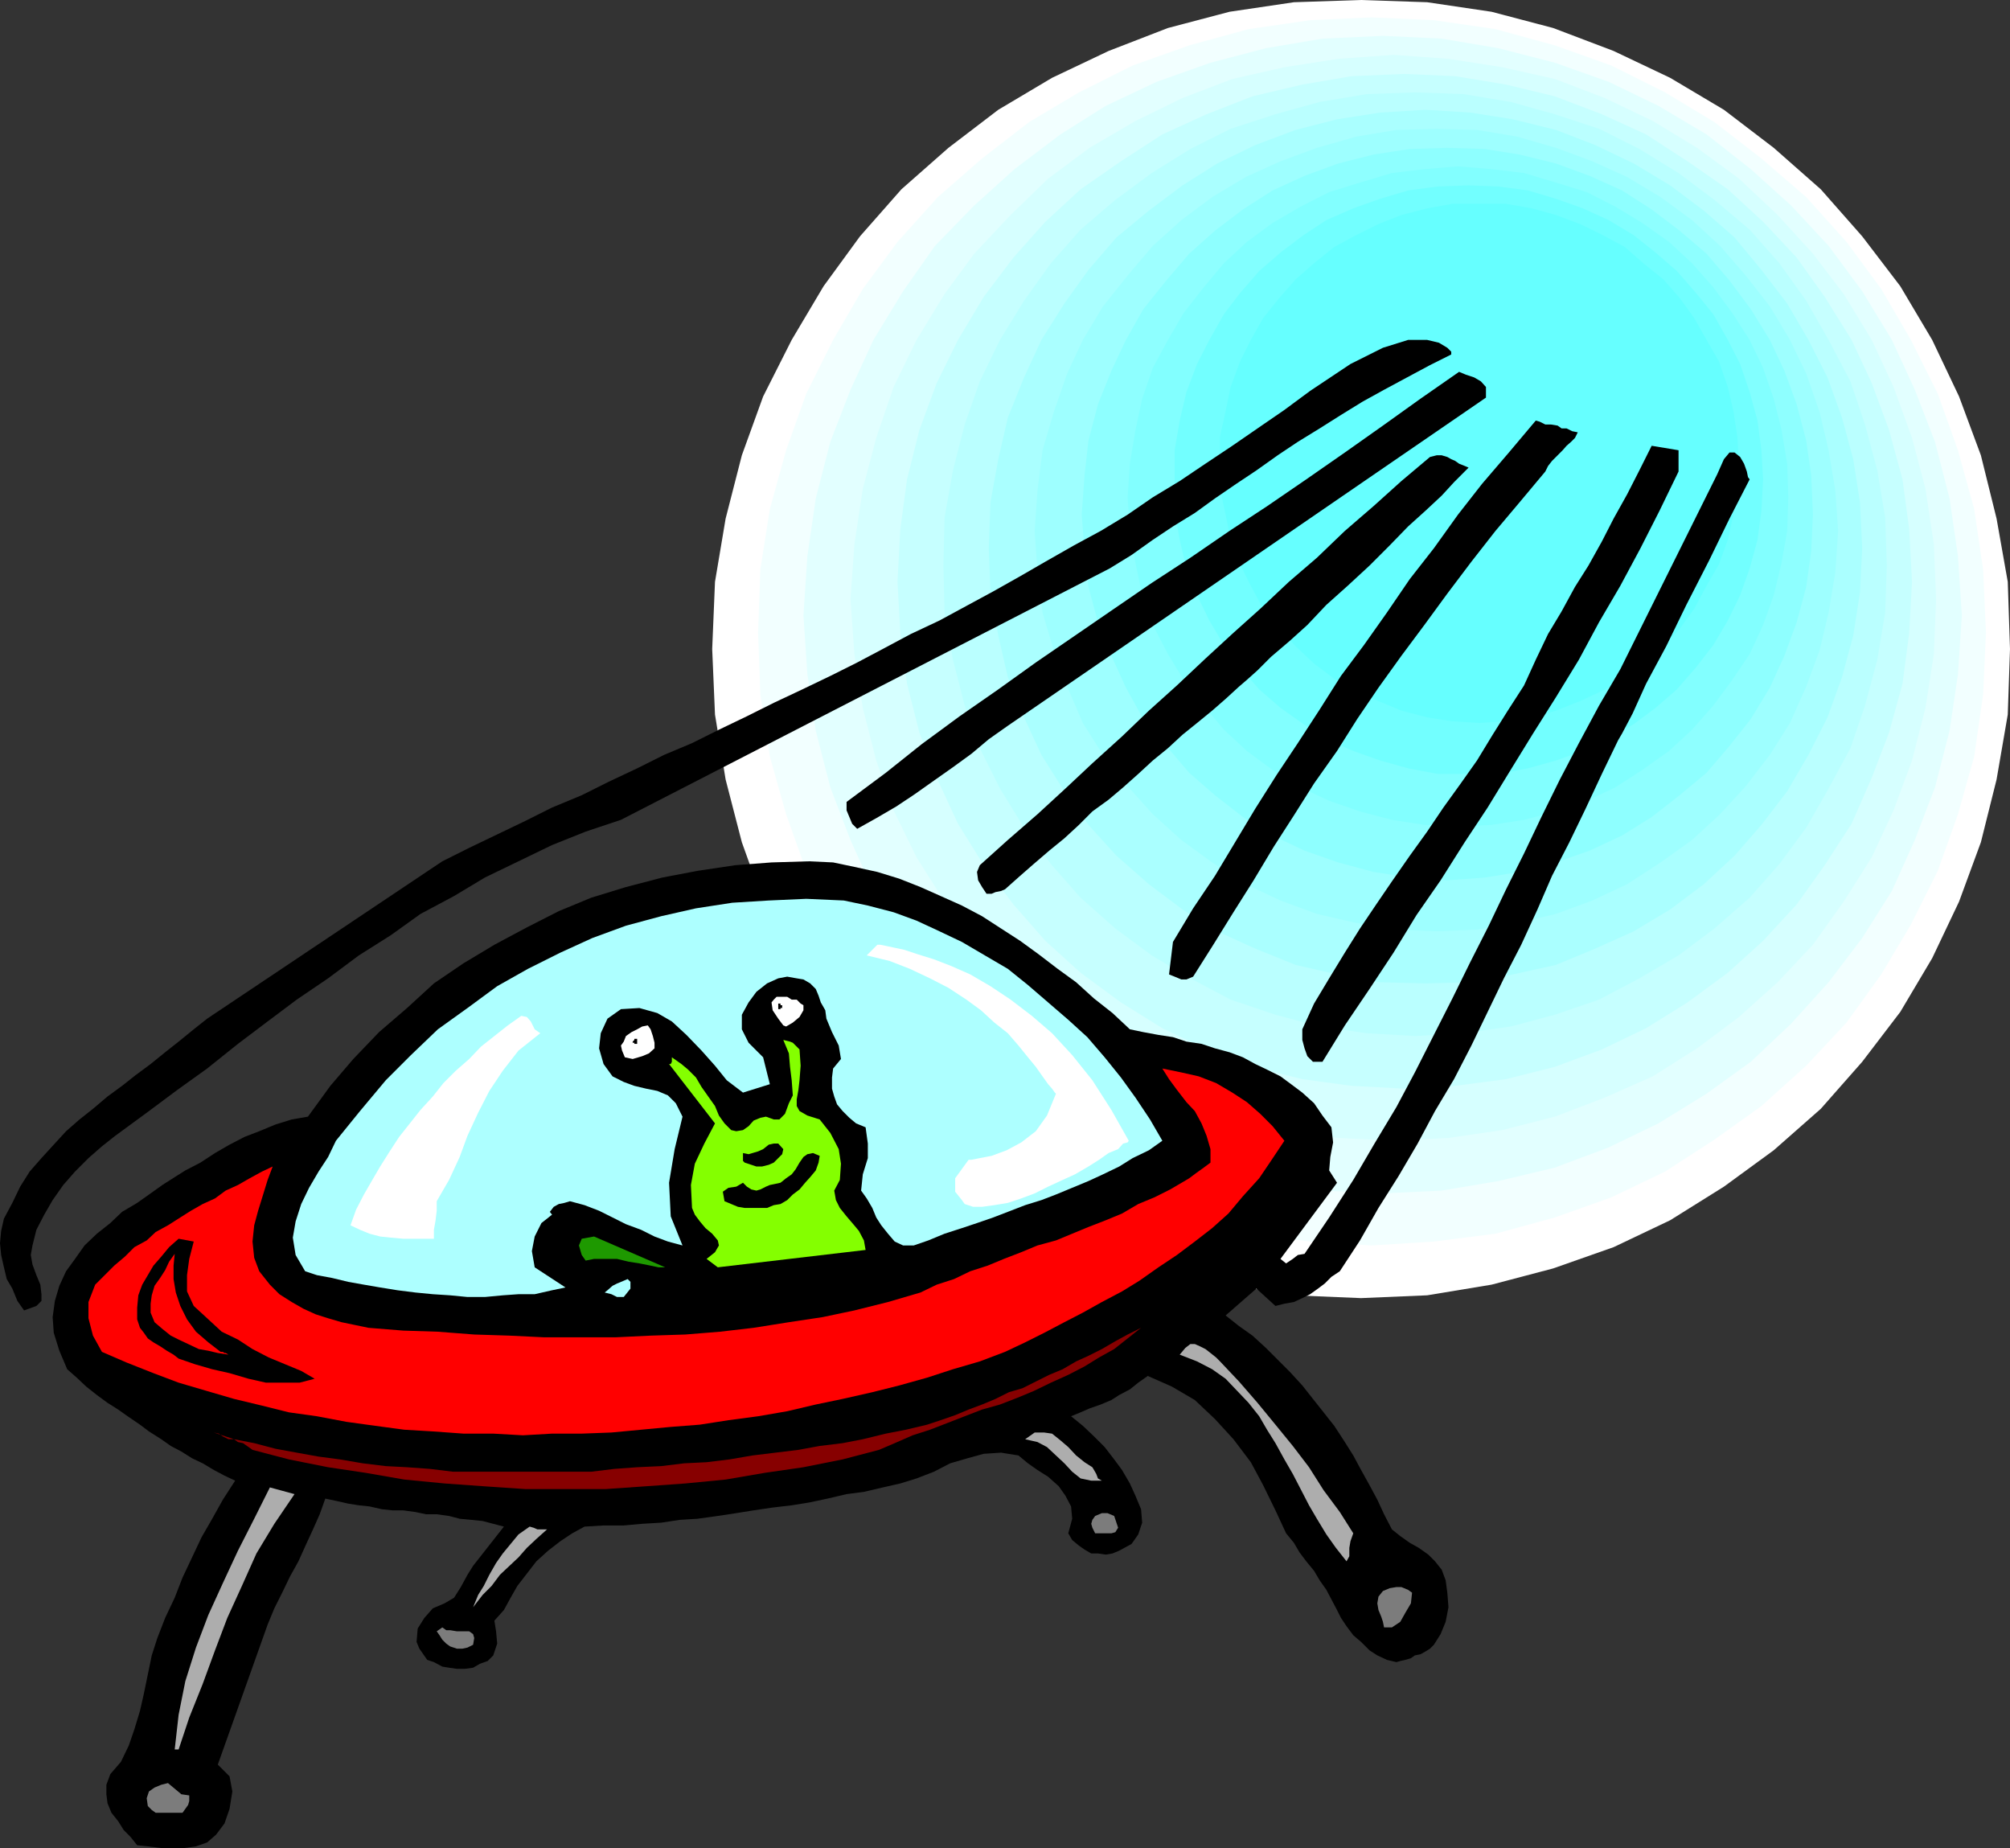 <svg xmlns="http://www.w3.org/2000/svg" width="359" height="330"><rect width="100%" height="100%" fill="#333333" stroke="none"/><path fill="#fff" d="m243.102 231.8 11.8-.5 11.5-1.902 11-2.898 10.801-3.8 10.098-4.802 9.601-6 8.899-6.5 8.402-7.398 7.399-8.398 6.8-8.903 5.7-9.597 4.8-10.102 3.899-10.602 2.8-11.199 2-11.597.399-11.704-.398-12-2-11.296L353.8 81.3l-3.899-10.5-4.8-10.102-5.7-9.597-6.8-8.903-7.399-8.398-8.402-7.403-8.899-6.796-9.601-5.704-10.098-4.796L277.403 5l-11-2.898-11.5-1.704L243.101 0l-12 .398-11.5 1.704-11 2.898L198 9.102l-10.098 4.796-9.601 5.704-8.899 6.796L161 33.801l-7.398 8.398-6.5 8.903-5.7 9.597-5.101 10.102-3.801 10.5-2.898 11.3-1.899 11.297-.5 12 .5 11.704 1.899 11.597 2.898 11.2L136.3 161l5.102 10.102 5.7 9.597 6.5 8.903L161 198l8.402 7.398 8.899 6.5 9.601 6L198 222.7l10.602 3.801 11 2.898 11.5 1.903 12 .5"/><path fill="#f2ffff" d="m245 222.398 11.102-.699 11-1.398 10.601-2.903 10.098-3.597 9.601-4.602 8.801-5.699 8.399-6 8-7.2 7.199-7.698L336 174l5.3-8.898 4.802-9.602 3.601-10.102 2.899-10.296L354.203 124l.5-11-.5-11.3-1.601-10.802-2.899-10.5-3.601-10.097-4.801-9.602L336 51.602l-6.2-8.403-7.198-8-8-6.898-8.399-6.5-8.8-5.301-9.602-4.8-10.098-3.598-10.601-2.903-11-1.597-11.102-.5-11 .5-11 1.597-10.598 2.903-10.101 3.597-9.598 4.801-8.902 5.3-8.399 6.5-7.902 6.9-7.2 8-6.198 8.402-5.301 9.097L144 70.301l-3.598 10.097-2.902 10.5-1.7 10.801-.398 11.301.399 11 1.699 11.102 2.902 10.296L144 155.5l4.8 9.602 5.302 8.898 6.199 8.602 7.199 7.699 7.902 7.199 8.399 6 8.902 5.7 9.598 4.6 10.101 3.598L223 220.301l11 1.398 11 .7"/><path fill="#e2ffff" d="m247 213.102 10.5-.5 10.102-1.704 10.101-2.398 9.598-3.602 8.902-4.296 8.598-5.301 7.902-5.7 7.2-6.8 6.699-7.403 6-7.898 5.3-8.398L342 150l3.602-9.398 2.601-10.102 1.5-10.102.7-10.5-.7-10.597-1.5-10.301-2.601-10.102L342 69.602l-4.098-8.903-5.3-8.699-6-8.102-6.7-7.199-7.199-6.5L304.801 24l-8.598-5.102-8.902-4.296-9.598-3.403-10.101-2.597L257.5 6.898l-10.5-.5-10.797.5-10.101 1.704-9.899 2.597-9.601 3.403-9.102 4.296L189.402 24l-8.199 6.2L174 36.7l-7 7.198L161.3 52l-5.3 8.7-4.098 8.902-3.601 9.296L145.703 89l-1.5 10.3-.703 10.598.703 10.5 1.5 10.102 2.598 10.102 3.601 9.398 4.098 9.102 5.3 8.398 5.7 7.898 7 7.403 7.203 6.8 8.2 5.7 8.097 5.3 9.102 4.297 9.601 3.602 9.899 2.398 10.101 1.704 10.797.5"/><path fill="#d6ffff" d="m248.902 203.7 9.801-.5 9.598-1.4 9.402-2.402 8.899-3.398 8.601-3.8 7.899-5 7.5-5.598 6.898-6.204 6.3-6.699 5.5-7.699 5-7.898 3.903-8.403 3.297-8.898 2.402-9.403 1.5-9.597.399-9.801-.399-9.8-1.5-9.9-2.402-9.1-3.297-9.098-3.902-8.403-5-8.199-5.5-7.2-6.301-6.902-6.898-6.5-7.5-5.5-7.899-4.796-8.601-4.102-8.899-3.398L268.301 12l-9.598-1.5-9.8-.7-9.903.7-9.598 1.5-9.3 2.102-8.899 3.398-8.402 4.102-8.2 4.796-7.398 5.5-6.703 6.5-6.5 6.903-5.297 7.199-5 8.2-4.101 8.402-3.102 9.097-2.398 9.102-1.5 9.898-.7 9.801.7 9.8 1.5 9.598 2.398 9.403 3.102 8.898 4.101 8.403 5 7.898 5.297 7.7 6.5 6.698 6.703 6.204 7.399 5.597 8.199 5 8.402 3.801 8.899 3.398 9.3 2.403 9.598 1.398 9.902.5"/><path fill="#c6ffff" d="m250.8 194.398 9.102-.5L269 192.7l8.703-2.199 8.399-3.102 7.898-3.796 7.402-4.602 7.2-5.3 6.3-5.7 6-6.5 5-7 4.801-7.398 3.598-8.204 3.101-8.097 2.399-8.7L341 113l.5-9.102-.5-9.398-1.2-8.898-2.398-8.801-3.101-8.403-3.598-7.699-4.8-7.699-5-7-6-6.398-6.301-5.801-7.2-5L294 24l-7.898-3.602-8.399-3.199L269 15.102l-9.098-1.5-9.101-.403-9.399.403-8.8 1.5-8.899 2.097-8.203 3.2L207.602 24l-7.399 4.8-7.203 5-6.297 5.802L181 46l-5.297 7-4.601 7.7-3.801 7.698-3.098 8.403L162 85.6l-1.2 8.899-.5 9.398.5 9.102 1.2 9.102 2.203 8.699 3.098 8.097 3.8 8.204 4.602 7.398 5.297 7 5.703 6.5 6.297 5.7 7.203 5.3 7.399 4.602 7.898 3.796 8.203 3.102 8.899 2.2 8.8 1.198 9.399.5"/><path fill="#baffff" d="m252.703 185 8.7-.5 8.398-1.2 7.902-2.1 7.899-2.7 7.199-3.8 7-4.098 6.402-4.801 6.297-5.5 5.3-6 4.802-6.5 4-7 3.898-7.2 2.602-7.601 2.199-8.2 1.402-8.402L337 101l-.297-8.602L335.301 84l-2.2-8.2-2.601-7.698-3.898-7.403-4-7L317.8 47l-5.301-6-6.297-5.3-6.402-4.802-7-4.296L285.6 23l-7.898-2.602-7.902-2.199-8.399-1.398-8.699-.301-8.601.3-8.399 1.4-7.902 2.198-8 2.602-7.2 3.602-6.898 4.296-6.5 4.801L193 41l-5.297 6-4.8 6.7-4.301 7L175 68.101l-2.7 7.699-2.096 8.2-1.5 8.398L168.5 101l.203 8.398 1.5 8.403 2.098 8.199 2.699 7.602 3.602 7.199 4.3 7 4.801 6.5 5.297 6 6.203 5.5 6.5 4.8 6.899 4.098 7.199 3.801 8 2.7 7.902 2.1 8.399 1.2 8.601.5"/><path fill="#aff" d="m254.602 175.602 8-.204 7.601-1.398 7.7-1.7 7-2.902 6.898-3.097 6.5-3.903 6-4.5 5.5-5.097 4.8-5.5 4.602-6 3.797-6.5 3.402-6.7 2.598-7.203 2-7.398 1.203-7.7.399-7.902-.399-8.199L331 82l-2-7.398-2.598-7.204L323 60.7l-3.797-6.5-4.601-6-4.801-5.8-5.5-4.797-6-4.5-6.5-3.903-6.899-3.3-7-2.7-7.699-1.898-7.601-1.2-8-.5-8.102.5-7.7 1.2-7.398 1.898-7.199 2.7-6.8 3.3-6.2 3.903-6 4.5-5.8 4.796-5 5.801-4.301 6L186 60.7l-3.098 6.7L180 74.601 178.3 82l-1.398 7.7-.3 8.198.3 7.903 1.399 7.699 1.699 7.398 2.902 7.204L186 134.8l4.102 6.5 4.3 6 5 5.5 5.801 5.097 6 4.5 6.2 3.903 6.8 3.097 7.2 2.903 7.397 1.7 7.699 1.398 8.102.204"/><path fill="#9effff" d="m256.602 166.3 7.199-.3 7.199-1.2 6.902-1.6 6.5-2.4 6.2-2.902 6-3.898 5.601-4 5-4.602 4.598-5 4.3-5.597 3.602-5.7 2.899-6.5 2.398-6.5 1.602-6.703 1.199-7.199.5-7.398-.5-7.2-1.2-7.203L325 73.602l-2.398-6.903-2.899-6-3.601-6-4.301-5.5-4.598-5.3-5-4.598-5.601-4.102-6-3.597-6.2-2.801-6.5-2.403-6.902-2-7.2-1.199-7.198-.199-7.2.2-7.199 1.198-7 2-6.5 2.403-6.203 2.8-6 3.598-5.5 4.102-5.098 4.597-4.5 5.301L197 54.7l-3.598 6-2.8 6-2.399 6.903-2 6.796-.902 7.204-.5 7.199.5 7.398.902 7.2 2 6.703 2.399 6.5 2.8 6.5L197 134.8l4.402 5.597 4.5 5L211 150l5.5 4 6 3.898 6.203 2.903 6.5 2.398 7 1.602 7.2 1.199 7.199.3"/><path fill="#8effff" d="m258.5 157.2 6.703-.5 6.2-1 6.5-1.7 6-2.102 5.8-2.699 5.297-3.3 5-3.899 4.8-4 4.102-4.8 3.801-4.802 3.399-5.597 2.601-5.7 2.2-6 1.699-6.3.898-6.403.3-6.5-.3-7-.898-6.199-1.7-6.5-2.199-6-2.601-5.5-3.399-5.5-3.8-5.097L304.8 45.3l-4.8-4.101-5-3.8L289.703 34l-5.8-2.602-6-2.199-6.5-1.597-6.2-1-6.703-.204-6.7.204-6.5 1-6.3 1.597-6 2.2L227.3 34l-5.3 3.398-5 3.801-4.598 4.102-4.101 4.8-4.098 5.098-3.101 5.5-2.602 5.5-2.398 6-1.7 6.5-.699 6.2-.5 7 .5 6.5.7 6.402 1.699 6.3 2.398 6 2.602 5.7 3.101 5.597 4.098 4.801 4.101 4.801 4.598 4 5 3.898 5.3 3.301 5.7 2.7 6 2.101 6.3 1.7 6.5 1 6.7.5"/><path fill="#82ffff" d="m260.402 147.602 6-.301 5.801-.903 5.7-1.5 5.5-1.898 5.097-2.398 4.8-3.102 4.802-3.398 4.101-3.801L306 126l3.402-4.602 3.098-4.597 2.402-5.2 1.899-5.3 1.402-5.801 1-5.7.2-6-.2-6-1-6-1.402-5.6-1.899-5.5-2.402-5-3.098-4.802L306 51.301 302.203 47l-4.101-3.8-4.801-3.4-4.801-2.902-5.098-2.597-5.5-1.7-5.699-1.703-5.8-.699-6-.5-6 .5-5.801.7-5.7 1.703-5.5 1.699-5.101 2.597-5 2.903-4.598 3.398L218.602 47 215 51.3l-3.598 4.598-2.8 4.801-2.7 5L204 71.2l-1.2 5.602-1 6-.398 6 .399 6 1 5.699 1.199 5.8 1.902 5.302 2.7 5.199 2.8 4.597L215 126l3.602 4.3 4.101 3.802 4.598 3.398 5 3.102 5.101 2.398 5.5 1.898 5.7 1.5 5.8.903 6 .3"/><path fill="#72ffff" d="M262.3 138.2h5.302l5.3-1 5-1.4 4.801-1.698 4.598-2.102 4.5-2.7 3.902-2.902 3.797-3.296 3.402-3.903 3.098-4 2.602-4.398 2.199-4.5 1.699-4.801 1.402-5.102.7-5.199.3-5.597-.3-5.204-.7-5.296L312.5 70l-1.7-5-2.198-4.3L306 56.101l-3.098-3.801-3.402-3.903-3.797-3.296L291.801 42l-4.5-2.7-4.598-2.1-4.8-1.7-5-1.5-5.301-.7-5.301-.198-5.5.199L251.5 34l-5 1.5-4.797 1.7-4.8 2.1L232.8 42l-4.098 3.102-3.8 3.296-3.403 3.903-2.898 3.8L216 60.7l-2.2 4.3-1.898 5-1.199 5.102-.902 5.296V91.2l.902 5.2 1.2 5.101 1.898 4.8 2.199 4.5 2.602 4.4 2.898 4 3.402 3.902 3.801 3.296 4.098 2.903 4.101 2.699 4.801 2.102 4.797 1.699 5 1.398 5.3 1h5.5"/><path fill="#6ff" d="M264.203 129.102 269 128.8l4.602-.7 4.3-1.203 4.301-1.699 4.098-1.898 3.902-2.102 3.297-2.699 3.602-3.102L300 112.3l2.602-3.602 2.199-4.097L307 100.8l1.602-4.403 1-4.5.699-4.597.3-4.5-.3-4.801-.7-4.602-1-4.296L307 64.5l-2.2-3.8-2.198-3.9L300 53.2l-2.898-3.302L293.5 47l-3.297-2.898L286.301 42l-4.098-2-4.3-1.602-4.301-1.199-4.602-.8h-9.598l-4.5.8-4.601 1.2L246.203 40l-4 2-3.902 2.102L234.703 47l-3.3 2.898L228.5 53.2l-2.898 3.602-2.2 3.898-1.902 3.8-1.7 4.602-.898 4.296-1 4.602v9.3l1 4.598.899 4.5 1.699 4.403 1.902 3.8 2.2 4.098 2.898 3.602 2.902 3.097 3.301 3.102 3.598 2.7 3.902 2.1 4 1.9 4.098 1.698 4.601 1.204 4.5.699 4.801.3"/><path d="m259.203 63.3-3.8 1.9-4.102 2.198-4.098 2.204-3.8 2.097-3.903 2.403-3.797 2.398-3.902 2.398-3.598 2.403-3.8 2.699-3.602 2.398L217 89l-3.598 2.602L209.5 94l-3.598 2.398-3.8 2.704-3.899 2.398-87.3 44.898-6.301 2.102-6 2.398-6 2.903-6 2.898-5.5 3.301-6 3.2L69.8 167l-5.7 3.602-5.5 4.097L53 178.5l-5.2 3.898-5.3 4-5.5 4.403-5.297 3.8-5.5 4.098-5.601 4.102-2.399 1.898-2.402 2.102-2.399 2.398-2.101 2.403-1.899 2.699-1.5 2.597-1.402 2.704-.7 2.796-.3 1.704.3 1.699.7 1.898.703 1.7.2 1.703v1.199l-.903.898-2.2.801-1.198-1.7-.899-2.198-1-1.704-.5-2.097-.5-2.2L0 222l.203-2.2.5-2.198 1.5-2.801 1.399-2.903L5.3 209.2l2.101-2.398 2.2-2.403L11.8 202l2.402-2.102 2.4-1.898 2.601-2.2 2.598-1.902L24.203 192l2.7-2 2.597-2.102L31.902 186l2.7-2.2L37 181.899l42-28.097 4.8-2.403 10-4.796 4.802-2.403 5.3-2.199 4.801-2.398 5.098-2.403 4.8-2.398 5-2.102 4.801-2.398 5-2.403 4.801-2.398 5.098-2.398 5-2.403 4.8-2.398 5.102-2.7 4.5-2.402 5.098-2.398 4.8-2.602 4.801-2.597 4.801-2.704 4.5-2.597 5.098-2.903 4.8-2.597 4.801-2.903 4.5-3.097 4.801-2.903 4.598-3.097 4.8-3.2 4.5-3.101 4.801-3.3L234 69.8l7.203-4.8L247 62.102l4.5-1.403h3.402l2.098.5 1.5.903.703.699v.5m6.199 5.801V71L180 129.602 176.602 132l-3.102 2.602-3.297 2.398-3.402 2.398-3.399 2.403-3.3 2.199-3.602 2.102-3.398 1.898-.899-.898-.5-1.204-.5-1.199v-1.5l7-5.199 6.399-5.102 6.8-5 6.899-4.796L185 118.3l7-4.801 6.703-4.602 7-4.796 6.899-4.5 7-4.801 6.699-4.403 7-4.796 6.902-4.801L247 76l6.703-4.8 6.899-4.802 1.199.5 1.5.5 1.199.704.902 1M281.8 77.2l-.5 1-.698.698-.801.704-.7.796-.898.903-1 1-.703.898-.5 1-4.598 5.5-4.3 5.102-4.301 5.5L258.5 106l-4.098 5.602-4.101 5.5-4.098 5.699-3.8 5.597-3.602 5.704-4.098 5.796-3.601 5.704-3.602 5.597-3.598 6-3.601 5.7-3.598 5.8-3.601 5.7-1.2.5H211l-1.2-.5-1-.399.7-5.8 3.602-6 3.898-5.802 7.203-12 3.797-6 3.8-5.699 3.903-6 3.797-6 4.102-5.5 4.101-5.8 4.098-6 4.3-5.5 4.301-6 4.301-5.5L269.5 80.8l4.8-5.7.7.2 1 .5h1l1.203.199.7.5h.898l1 .5 1 .2M221.3 122.602l-2.398 2.199-2.402 2.097-2.7 2.204-2.597 2.097-2.601 2.403-2.7 2.199-2.601 2.398-2.7 2.403L198 142.8l-2.898 2.097-2.399 2.403-2.601 2.398-2.7 2.2-2.8 2.402-2.399 2.097-2.703 2.403-.7.3-1 .2-.698.3h-.899l-.8-1.203-.7-1.199-.203-1.5.5-1.199 5-4.5 5.3-4.602 5-4.597 4.802-4.5 5.3-4.801 4.801-4.602 5-4.5 5.098-4.796 5-4.602 4.8-4.3 5.102-4.802 5-4.296 5-4.801 5.098-4.403 5-4.5 5.101-4.296 1.2-.301h.898l1 .3.703.399.7.3.699.5 1 .4.699.3-.899.898-1.699 1.704L257.5 88.5l-2.898 2.7L251.5 94l-3.297 3.398-3.601 3.602-3.899 3.602-3.8 3.398-3.403 3.602-3.098 2.796-3.402 2.903-2.398 2.398-1.899 1.7-1.402 1.203M299.8 84.2l-3.398 7L293 97.897l-3.598 6.704-3.8 6.5L282 117.8l-4.098 6.699-4.101 6.5-4 6.5-4.098 6.7-4.101 6.198-4.301 6.801-4.301 6.2-4.098 6.703-4.3 6.5-4.399 6.5-4 6.5H234.5l-1-1-.5-1.403-.398-1.5V183.8l2.101-4.602 2.7-4.5 2.8-4.597 2.7-4.301 2.898-4.301 2.8-4.102 3.2-4.597 3.101-4.301 2.899-4.3 3.101-4.302 2.899-4.097 2.8-4.602 2.7-4.3 2.902-4.5 2.098-4.598 2.199-4.602 2.402-4 2.399-4.398 2.402-3.801 2.399-4.3 2.101-4.098 2.399-4.301L292.8 84l2.2-4.398 4.8.796V84.2"/><path d="m289 132.2-2.898 6-2.899 6.198-2.902 6-3.098 6-2.601 6-2.899 6.301-3.101 6-2.899 6-2.902 6-3.098 6-3.402 5.7-3.098 5.8-3.402 5.801-3.598 5.7-3.3 5.8-3.602 5.5-1.5 1-1.2 1.2-1.199.902-1.402 1-1.398.699-1.5.699-1.7.3-1.601.4-3.399-3.098-5.5 4.796 2.399 1.903 2.402 1.699 2.399 2.2 4.3 4.3 2.2 2.398 1.898 2.403 1.902 2.398 1.899 2.403 1.699 2.597 1.703 2.7 1.399 2.601 1.5 2.7 1.398 2.6 1.203 2.598 1.399 2.704 1.5 1.199 1.699 1.199 1.601.898 1.7 1.204 1.199 1.199 1.199 1.5.703 1.898.297 2.2.203 2.601-.5 2.602-.902 2.199-1.2 1.898-.699.7-.8.5-.899.5-1 .203-.703.5-1 .296-.898.204-.7.199-1.699-.403-1.703-.796-1.398-.903-1.5-1.5-1.399-1.199-1.203-1.602-1-1.5-.7-1.398-1-1.898-.898-1.704-1.199-1.699-1-1.699-1.402-1.7-1.2-1.6-1-1.7-1.398-1.7-1.902-4.1-2.2-4.5-2.199-4.098-3.101-4.102-3.301-3.602-3.598-3.398-4.101-2.398-4.301-1.903-1.7 1.2-1.5 1.203-1.898 1-1.402.898-1.898.8-2 .7-1.602.7-1.7.698 2.102 1.704 2 1.898 1.899 1.898 1.699 2.204 1.402 1.898 1.399 2.398 1 2.204 1 2.398.199 2.398-.7 2.102-1.198 1.7-2.2 1.198-1.199.5-1.203.204-1.398-.204h-1.2l-1.199-.699-1-.699-1.203-1-.7-1.2.7-2.6-.2-2.2-1-1.898-1.198-1.704-1.899-1.699-1.902-1.199-1.7-1.2-1.699-1.402-3.101-.5-3.098.204-2.902.796-3.098.903-2.902 1.5-3.098 1.199-2.902.898-3.098.704-3.402.796-3.098.403-3.402.8-3.301.7-3.098.5-3.402.398-3.398.5-3.102.5-3.297.5-3.601.5-3.2.2-3.3.5-3.399.203-3.3.296H107.8l-3.399.204-2.199 1.199-2.101 1.398-2.2 1.7-2.101 1.902-3.399 4.398-1.199 2.102L90 287.5l-1.7 1.898.302 1.903.199 2.199-.7 2.102-1 1-1.398.5-1.203.699L83 298h-1.398l-1.399-.2-1.203-.198-1.5-.801-1.2-.403-1.398-2-.5-1.199.2-2.398 1.199-1.903 1.5-1.699 2.101-.898 1.7-1 1.199-1.903L83.5 281.2l1-1.597 5.5-7-3.797-1-2-.204-2.101-.199-1.899-.5-2.203-.3h-1.898l-1.899-.4-2.203-.3h-1.898l-1.899-.2L66 269l-1.898-.2-1.899-.3L60 268l-1.898-.398-1 2.796-1.2 2.704-1.199 2.597-1.402 3.102-1.5 2.699-1.399 2.898L49 287.2l-1.2 2.903-8.898 25L41 317.199l.5 2.7L41 323l-.898 2.602-1.5 2L37 329l-2 .7-2.098.3h-4.101l-2.399-.3-1.902-.2-1.2-1.5-1.198-1.2-1-1.6-1.2-1.5-.699-1.7-.203-1.602V318.7l.703-1.898 1.899-2.2L23 311.7l1-2.898 1-3.301.703-3.102 1.399-6.796 1-3.102 1.398-3.602 1.703-3.597 1.399-3.602 1.699-3.597L36 274.5l1.902-3.3 1.899-3.4L42 264.399l-1.898-.898-1.899-1-2-1.2-1.902-.902-1.899-1.199-1.902-1-1.7-1.2-2.198-1.398L25 254.398l-2.2-1.5-1.698-1.199-1.899-1.199-1.902-1.398-1.899-1.5L13.703 246 12 244.5l-1.398-3.3-1-3.2-.2-2.8.399-2.9.8-2.698 1.2-2.602 1.601-2.2 1.7-2.402 2.199-2.097 2.402-1.903 2.098-2 2.699-1.597 2.402-1.7 2.098-1.5 2.203-1.402L33.102 209l2.699-1.398 2.601-1.704 2.598-1.5L43.703 203l2.598-1 2.902-1.2 2.899-.902 2.898-.5 4-5.5 4.102-4.796 4.601-4.801 5-4.301 4.797-4.398L82.8 172l5.5-3.3 5.802-3.098 5.699-2.903 5.8-2.398 6.2-1.903 6.5-1.699 6.3-1.199 6.7-1 6.5-.5 6.699-.2 4.3.2 3.802.8 4.101.9 3.899 1.198 3.8 1.5L168 160l3.8 1.7 3.602 1.902 3.399 2.199 3.402 2.199 3.297 2.398 3.402 2.602 3.301 2.398 3.2 2.903 3.3 2.597 3.098 2.903 2.402.5 2.7.5 2.597.398 2.402.801 2.7.398 2.398.801 2.602.7 2.398.902 2.203 1.199 2.098 1 2.402 1.2 1.899 1.402 2 1.5 2.101 1.898 1.5 2.2 1.598 2.1.3 2.7-.5 2.602-.199 2.398 1.399 2.2-10.098 13.6 1 .802 1.2-.801.898-.7 1.199-.203 4.402-6.5 4.301-6.699 3.797-6.5 3.902-6.5 3.301-6.199 3.399-6.7 3.3-6.5 3.2-6.5 3.3-6.5 3.098-6.5 3.203-6.402 3.098-6.5 3.3-6.699 3.399-6.5 3.602-6.699 3.8-6.5 17.301-34.8 1.2-2.7 1-1.2h.898l1 .802.699 1.199.5 1.398.203 1 .297.403-3.598 7-3.601 7.398-4.098 8-3.601 7.398-3.602 6.704-2.398 5.296-1.899 3.602-.703 1.2"/><path fill="#adffff" d="m207.602 203.7-2.399 1.698-2.902 1.403-2.399 1.5-2.902 1.398-2.598 1.2-2.902 1.203-2.898 1.199-2.602 1-2.898.898-3.102 1.2-2.598 1-2.902 1-2.7.902-3.097 1-2.902 1.199-2.598.898h-1.902l-1.5-.699-1.2-1.398-1.199-1.5-.902-1.403-.7-1.699-1-1.699-1-1.398.302-2.903.898-2.898v-2.602l-.398-2.898-1.7-.7-1.199-1-1.203-1.203-1-1.199-.5-1.398-.398-1.403v-2l.199-1.597 1.402-1.7-.402-2.402-1.2-2.398-1-2.403-.199-1.5-.8-1.398-.399-1.2-.5-1.198-1-1-1.203-.704-1.2-.199-1.698-.3-1.602.3-2 .903-1.898 1.5-1.399 1.898-1.203 2.2v2.6l1.203 2.4 2.598 2.6 1.199 4.802-4.797 1.5-2.902-2.204-2.098-2.597-2.402-2.7-2.7-2.8-2.601-2.403-2.598-1.5-3.199-.898-3.3.2-2.403 1.698-1.2 2.602-.3 2.7.8 2.8 1.602 2.2 2 1 1.899.698 2.101.5 2 .403 1.899.8 1.402 1.399 1.2 2.398-1.403 5.801-1 6 .3 6 2.102 5.2-2.601-.7-2.399-.898-2.402-1.2-2.7-1-2.398-1.203L107 216.2l-2.598-1-2.601-.699-1 .3-1 .2-.899.5-.699.898.399.5-1.899 1.5-1.203 2.403-.5 2.597.5 2.903 5.5 3.597-2.398.5-3.102.704h-2.898l-2.801.199-3.2.3H83.5l-3.098-.3-3.101-.2-3.098-.3-3.203-.403-3.098-.5-2.902-.5-2.797-.5-2.902-.699-2.7-.5-2.101-.7-1.7-2.898-.5-3.102.5-2.898 1-3.102 1.403-2.898 1.7-2.903 1.699-2.597L60 203.699l4.3-5.3 4.602-5.5 4.5-4.5 4.801-4.598L83.5 180l5.3-3.898L94.3 173l5.802-2.898 5.699-2.602 6-2.2 6.3-1.698 6.2-1.403 6.5-1 6.5-.398L144 160.5l6.703.3 4.297.9 4.602 1.198 4.101 1.5 4.098 1.903 4 1.898 4.101 2.403L180 173l3.602 2.898 3.601 3.102 3.598 3.102 3.402 3.097 3.098 3.602 2.902 3.597 2.598 3.602 2.601 3.898 2.2 3.801"/><path fill="#fff" d="M143.5 179.5v.898l-.7 1.204-1.198 1-1.2.699-.5-.2-.902-1.203-1-1.5-.2-1.398.403-.5.5-.5h1.899l.8.5h.899l.699.7.5.3m-47 5-3.898 3.102-2.801 3.597-2.399 3.602-2 3.898-1.902 4.102-1.398 3.8-1.899 4.098L78 214.5v1.7l-.2 1.698-.3 1.704v1.597H72L69.8 221l-1.898-.2-1.902-.5-1.7-.698-1.698-.801 1-2.801L65 213.3l1.5-2.6 1.402-2.4 1.7-2.698L71.3 203l1.902-2.398 1.899-2.403 2.199-2.398 1.902-2.403 2.2-2.199 2.398-2.097 2.101-2.204 2.4-1.898 2.402-1.898 2.399-1.704 1 .204.699.796.699 1.403 1 .699m20.402 2.7-1 .902-1.199.5-1.703.5-1.398-.301-.5-1.2-.2-.902.5-.699.399-1 1-.7 1-.5.902-.5 1-.198.5.699.399 1.199.3 1.2v1"/><path fill="#84ff00" d="m142.8 187.398.2 2.903-.2 2.597-.198 1.704-.301 1.699v1.199l.5.898 1.402.801 2.2.7 1.898 2.402 1.5 2.898.402 2.602-.203 2.898-1 1.903.3 1.699.7 1.398 1.203 1.5 1.2 1.403 1 1.199.898 1.699.3 1.7-26.398 3.1-2-1.5 1.5-1.198.7-1.204-.2-.898-1-1.2-1.203-1-1-1.198-.898-1.204-.5-1.199-.2-4.097.7-3.801 1.699-3.602 1.902-3.597L119.5 190h.3l.2-.398v-.801l1.703 1.199 1.2 1 1.398 1.398 1 1.704 1.199 1.699 1.203 1.699.7 1.7 1 1.402 1.199 1.199.898.199 1.203-.2 1-.698.899-1 1.199-.5 1-.204 1.402.5h1l1-1 .7-1.898.699-1.398-.2-2.704-.3-2.398-.2-2.398-1-2.403 1.2.301.5.2 1.199 1.198"/><path fill="red" d="M229.402 203.7 227 207.3l-2.098 3.098-2.902 3.204-2.598 3.097-2.902 2.602-3.098 2.398-3.199 2.403-3.3 2.199-3.403 2.398-3.098 1.903-3.601 1.898-3.399 1.898-3.3 1.704L186.5 238l-3.398 1.7-3.602 1.698-4.5 1.704-4.797 1.398-4.601 1.5-5 1.398-4.801 1.204-5.301 1.199-4.797 1-5.101 1.199-5.2.898-5.3.704-5.102.796-5.2.403-5.3.5-5.297.5-5.3.199h-5.301l-5.2.3-5.3-.3H82.8l-5.5-.398-5.098-.301-5.203-.7-5.098-.703-5.3-1-5-.699L46.8 251l-5-1.2-4.8-1.401-5.098-1.5-4.5-1.699-4.8-1.898-4.399-1.903-1.601-2.898-.801-3.102V232.5L17 229.398l1.703-1.699 1.7-1.699 1.898-1.602L24 222.7l2.203-1.199 1.598-1.5L30 218.8l2.203-1.402 1.899-1.199L36.203 215l2.2-1 1.898-1.398 2.199-1 2.102-1.204L46.8 209.2l1.902-.898-.902 2.398-.801 2.602-.898 2.898-.7 2.602-.3 2.898.3 2.903.899 2.398 1.902 2.398 1.7 1.704 2.199 1.398 2.101 1.2 2.2 1 2.199.698 2.398.704 2.402.5 2.399.5 6.199.5 6.203.199 6.5.5L91 238.5l6.203.3h12.7l6.3-.3 6.2-.2 6.199-.5 6-.698 6.3-1 6-.903 5.7-1.199 6-1.5 5.8-1.7 2.899-1.402 3.101-1 2.899-1.398 3.101-1 2.899-1.2 3.101-1.198 2.899-1.204 3.3-.898 2.899-1.2 2.902-1.198 3.098-1.204 2.902-1.199 2.899-1.699 2.902-1.2 2.797-1.402 2.902-1.699.5-.3 1.2-.899 1.398-1 1.203-.898v-2.403l-.703-2.398-.898-2.2-1.2-2.203-1.5-1.597-1.699-2.2-1.402-1.902-1.2-1.898 3.399.699 3.102.7 3.101 1.198 2.899 1.704 2.601 1.699 2.399 2.097 2.199 2.204 2.101 2.597"/><path d="m139.902 205.2-.199.902-.703.699-.797.8-.902.399-1.2.3h-1l-.898-.3-1.203-.398-.297-.301v-1.403l1 .204.7-.204 1-.296.898-.403 1-.8.902-.2H139l.902 1m6.5 1.199-.199 1.204-.5 1.398-1 1.2-.902 1-1 1.198-1.2.903-1 1-1.199.699-1.199.2-1.203.5h-4l-1.2-.2-2.398-1-.3-1.7 1-.698 1.398-.204 1.203-.699.7.7.8.5.899.203.699-.204 1-.5.699-.296 1-.204.902-.199 1-.8 1-.7.7-.898.699-1.2.699-1 .703-.5 1-.203 1.2.5"/><path fill="#1e9900" d="M118.8 226.3h-1.198l-1.399-.3-2-.398-1.902-.301-2.098-.5h-4.101l-1.5.3-.7-1-.5-1.703.5-1.199 2.2-.398 12.699 5.5"/><path d="m34.602 221.7-.801 3.1-.399 2.9v2.902l1.2 2.597L37 235.4l2.602 2.402L42.5 239.2l2.602 1.7L48 242.4l2.902 1.203 2.899 1.199 2.402 1.398-2.703.7h-6l-3.098-.7-3.402-1-3.098-.699-3.101-.898-2.899-1-.902-.704-1.2-.699-1.198-.8-1.2-.7-1-.699-.699-1-.703-.898-.5-1.5V233.5l.203-2.2.7-1.902 2-3.398 1.398-1.602 1.402-1.699 1.7-1.5 2.699.5"/><path fill="red" d="M39.402 241.398h.399l.3.204h.2l.5.296-1.899-.296-1.699-.403-1.703-.3-1.898-.899-1.7-.8-1.402-.7-1.5-1.2-1.398-1.198-.7-1.704v-1.597l.2-1.5.5-1.7 1-1.402.898-1.398.703-1.5 1-1.403L31 226v2.398l.402 2.403.801 2.398 1.2 2.403L35 237.8l2.203 1.898 2.2 1.7"/><path fill="#adffff" d="m112.602 230.102-1.2 1.5h-1.199l-1-.5L108 230.8l.5-.403.902-.796.801-.403 1.2-.5.699-.3.5.5v1.203"/><path fill="#870000" d="m157 258.898-6.5 1.704-7 1.398-6.898 1-7 1.2-7.2.698-7 .5-7.199.5H93.801l-7.399-.5-7-.5-7.199-.699L65.301 263l-6.7-1-7-1.398-6.5-1.704-.699-.5-1-.699-.902-.199-.7-.5h-1l-1-.5-.698-.5-.899-.2 3.598 1.2 3.601.7 3.801 1 3.797.698 3.902.704 3.801.5 4.098.699 4.101.5 3.801.199 4.098.3 4.101.5h24.7l4.101-.5 4.098-.3 4.3-.2 4.102-.5 4-.198 4.098-.5 4.101-.704 4.098-.5 4.102-.5 3.8-.699 4.098-.5 3.602-.699 4.101-1 3.598-.7 3.8-.902 2.399-.796 2.602-.903 2.398-1 2.402-.898 2.399-1 2.402-1.2 2.399-.703L185 246.7l2.402-1.199 2.399-1 2.402-1.398 2.2-1 2.398-1.204 2.402-1.398 2.2-1.2 2.398-1.198-2.399 1.898-2.402 1.898-2.7 1.5-2.597 1.602-2.902 1.5-3.098 1.398-3.101 1.5-2.899 1.204-3.101 1.199-3.2.898-3.101 1.2-3.098 1.203-3.101 1.199-3.102 1-3.2 1.398-2.8 1.2"/><path fill="#adadad" d="m241.703 273.8-.5 1.4-.203 1.198v1.5l-.5.903-1.898-2.403-1.7-2.398-1.699-2.8-1.402-2.4-1.5-2.902-1.399-2.699-1.5-2.597-1.601-2.903-1.5-2.398-1.399-2.403L223 250.5l-2-2.102-2.098-2.199-2.402-1.699-2.7-1.398-3.097-1.204 1-1.199.899-.699h.8l.899.398 1 .5.902.704 1 .796.7.704 3.398 3.597 3.3 3.801 3.2 3.898 3.101 3.801 2.899 3.801 2.601 4.102 2.899 3.898 2.402 3.8m-44.903-9.402h-1.898L193 264l-1.5-1.2-1.398-1.5-1.5-1.402-1.602-1.5-1.7-.898-2.198-.5 1.699-1.2h1.699l1.402.2 1.5 1.2 1.399 1.198 1.402 1.5 1.5 1.204 1.399.898.3.5.399.7.3.8.7.398M52.602 266.8 49 272.103l-3.2 5.296-2.597 5.801-2.601 5.7-2.2 5.8-2.199 6-2.402 6-1.899 5.7h-.699l.7-6.2 1.199-6 1.898-6 2.203-5.8 2.598-5.7 2.699-5.8 2.902-5.7 2.801-5.597 4.399 1.199"/><path fill="#7c7c7c" d="m199.402 271.898.301.903-.5.8-.703.2h-2.898l-.5-1-.2-.7.2-.703.5-.699 1.199-.5h1l1.199.5.402 1.2"/><path fill="#adadad" d="m97.703 273.102-1.902 1.699-1.7 1.597-1.5 1.704-1.601 1.5-1.7 1.597-1.5 2-1.597 1.602L84.5 287l.902-2.2 1-1.6 1-2 1.2-2.098 1.199-1.704 1.402-1.699L92.602 274l2-1.398.699.199.699.3h1.703"/><path fill="#7c7c7c" d="m252.203 284.398-.203 1.903-1 1.699-.898 1.602-1.5 1h-1.399l-.203-1-.297-.903-.5-1.199-.203-1.2.203-1.198.797-1 1.203-.5 1.2-.204h.898l1.199.5.703.5M84.5 293.7l-1 .5-.898.198h-1l-1.2-.398-.699-.5-.703-.7-.5-.8-.5-.7 1-.698.703.5h.7l1.199.199H83.8l.699.5.203.699-.203 1.2M33.8 320.602v1l-.198.699-1 1.398H27.8l-.7-.5-.699-.699-.199-1.398.399-1.204 1-.699 1.199-.5 1.199-.3 1.203 1 1.2 1 1.398.203"/><path d="M113.5 186.398h.3v-.898h-.5v.2l-.3.3v.2h.3v.198h.2m25.703-6.198h.2v-.2h.3v-.5h-.3v-.3H139v1h.203"/><path fill="#fff" d="M156.703 168.7h.5l1 .198 1.399.301 1.898.403 2.402.796 2.899.903 3.101 1.199 3.399 1.5 3.601 2.102 3.598 2.398 3.8 2.898 3.602 3.102 3.598 3.898 3.602 4.5 3.398 5.301 3.102 5.5-.2.301-.8.2-.899 1-1.703.698-1.7 1.204-1.898 1.199-2.402 1.398-2.2 1-2.597 1.2-2.402 1.203-2.399.898-2.402.8-2.398.4-2.2.3h-1.601l-1.5-.5-.5-.7-1.2-1.5v-2.402l2.399-3.296h.5l1.5-.301 2.102-.403 2.699-1 2.601-1.398 2.598-2 2-2.8 1.602-3.9-.2-.198-.5-.704-.699-.796-1-1.403L185 190.5l-1.398-1.7-1.7-2.1-1.902-2.2-2.398-1.898-2.399-2.204-2.601-1.898-3.2-2.102-3.3-1.699L162.5 173l-3.598-1.398-4.101-1 1.902-1.903"/></svg>
